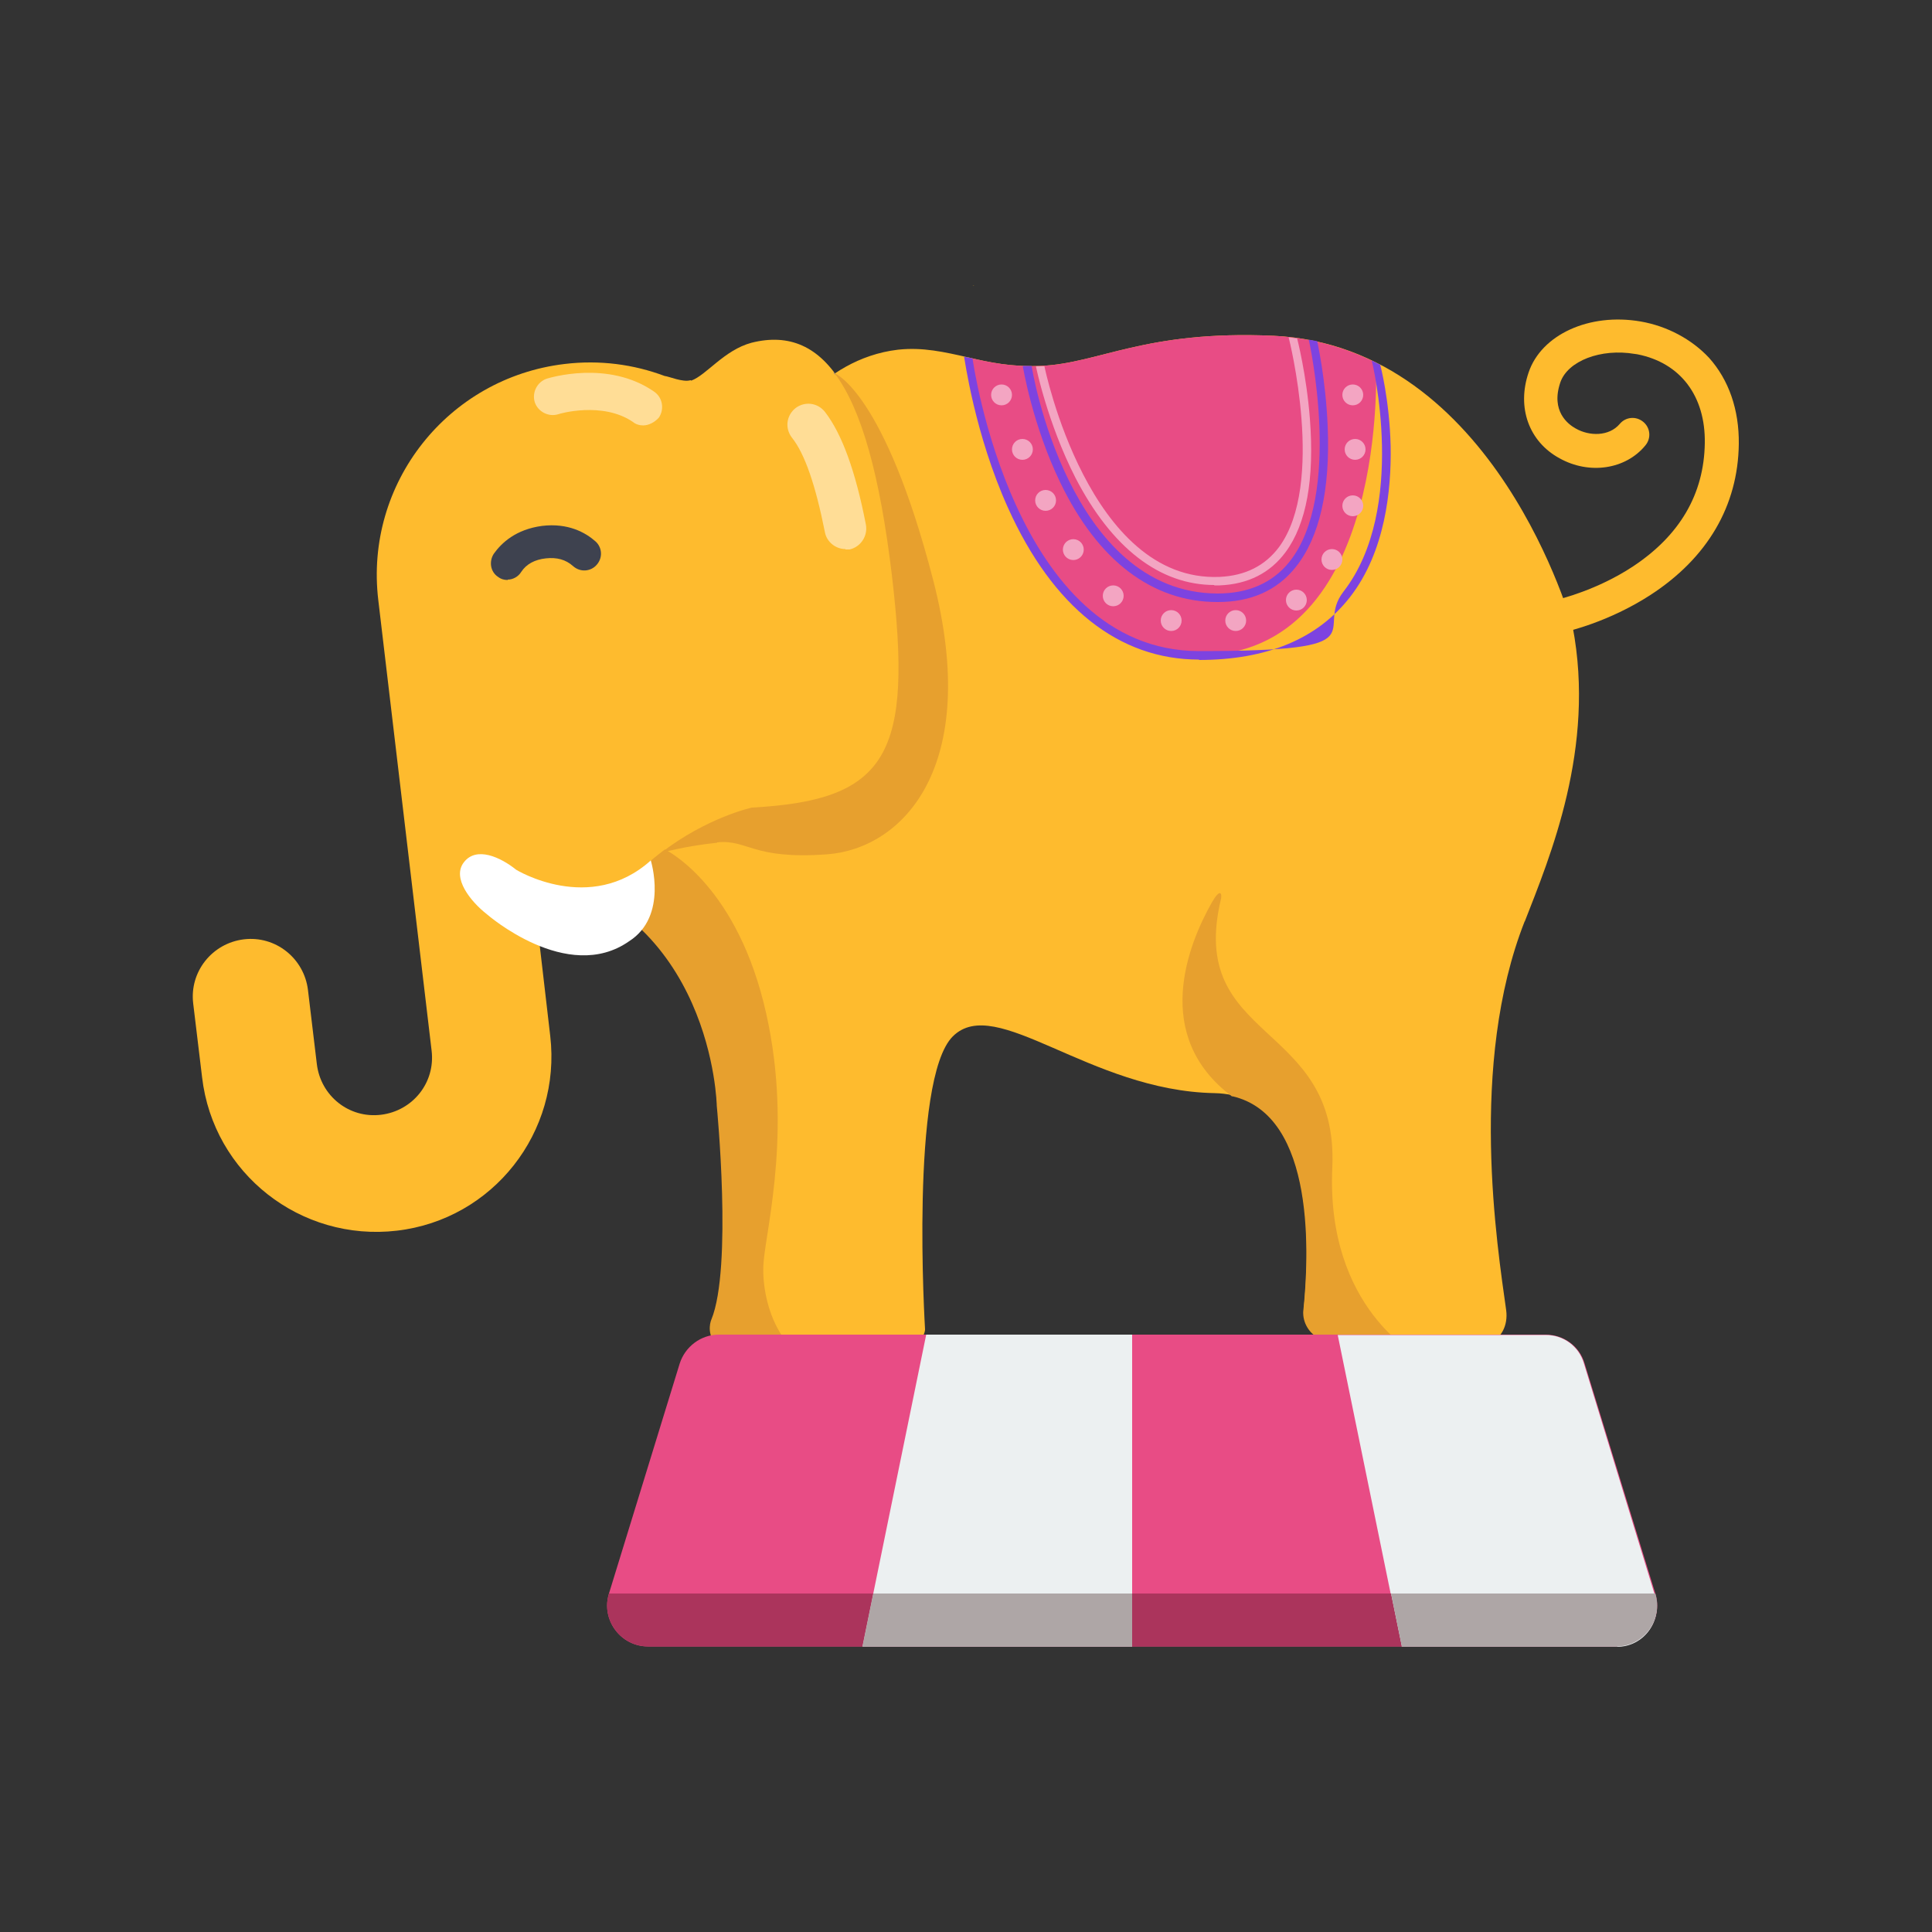 <?xml version="1.0" encoding="UTF-8"?>
<svg id="Layer_3" xmlns="http://www.w3.org/2000/svg" version="1.1" viewBox="0 0 500 500">
  <rect x="0" y="0" width="500" height="500" fill="#333333" stroke="none"/>
  <!-- Generator: Adobe Illustrator 29.0.1, SVG Export Plug-In . SVG Version: 2.1.0 Build 192)  -->
  <defs>
    <style>
      .st0 {
        fill: #f3a5c2;
      }

      .st1 {
        fill: #ab345c;
      }

      .st2 {
        fill: #7d43e0;
      }

      .st3 {
        fill: #febb2e;
      }

      .st4 {
        fill: #fff;
      }

      .st5 {
        fill: #aea6a6;
      }

      .st6 {
        fill: #77709a;
      }

      .st7 {
        fill: #ffdd96;
      }

      .st8 {
        fill: #c79324;
      }

      .st9 {
        fill: #3e424f;
      }

      .st10 {
        fill: #ecf0f1;
      }

      .st11 {
        fill: #e84c85;
      }

      .st12 {
        fill: #e7a02e;
      }
    </style>
  </defs>
  <path class="st3" d="M394.6,238.5c6.5-16.7,18.4-44.9,12.4-76.3,0,0-19.8-72.6-77.4-75.3-33.5-1.5-45.1,7.2-60.4,7.8-7.3.3-13.1-.9-18.6-2.2-6.2-1.4-11.8-2.7-18.2-2-20.5,2.4-31,21.7-31,21.7,0,0-117.7,102-64,113.2,47.6,10.1,48.4,60.6,48.4,60.6,0,0,4,41.8-1.4,55.3,0,0-5.5,12.5,25,12.5s30-9.8,30-9.8c0,0-4-64.7,7.2-75.8,11.2-11.1,35.3,14.1,67.7,14.7,26.8.5,24.6,41.6,23.1,56-.3,3.1,1.7,6.2,4.3,7.2,5.2,1.8,16,4.6,25.6,4.6s13.5-1.4,17.4-2.7c3.9-1.4,5.6-5,5.1-8.9-2.3-16.5-9.8-63.7,4.8-100.7"/>
  <path class="st12" d="M172,219.8s17.7,8.3,25.6,39.6.7,58.2,0,67.4,3.8,26.4,18.7,27l-7.2.2c-30.7,0-25-12.5-25-12.5,5.5-13.4,1.4-55.3,1.4-55.3,0,0-.9-50.5-48.4-60.6l34.9-5.9"/>
  <path class="st12" d="M318.9,283.7c21.8,5,19.8,41.9,18.4,55.5-.3,3.1,1.7,6.2,4.3,7.2,5.2,1.8,16,4.6,25.6,4.6,0,0-24.1-12.2-22.4-48.9,1.7-38.1-37.8-32.1-28.8-69.5.3-1.5-.3-2.7-2.4,1-6.1,10.8-15.7,34.5,5.3,50.2Z"/>
  <path class="st3" d="M403.5,163.7c-1.6-.3-3-1.6-3.4-3.4-.5-2.4,1-4.7,3.3-5.2.2-.1,9.8-2.3,19.2-8.5,12.1-8,18.4-18.7,18.6-31.9.2-12.2-6.3-20.8-17.4-23-.2,0-.4-.1-.7-.1-8.8-1.5-17.4,1.8-19.3,7.4-2.5,7.4,2,10.8,4,11.9,3.5,2,8.6,2.1,11.4-1.2,1.5-1.8,4.2-2.1,6.1-.5,1.8,1.5,2.1,4.2.5,6.1-5.1,6.2-14.5,7.6-22.2,3.3-7.9-4.3-11.1-13.1-8-22.2,3.3-9.8,15.7-15.5,29-13.2,6.9,1.2,13.2,4.6,17.7,9.4,5.1,5.7,7.8,13.4,7.7,22.3-.2,16-8.1,29.5-22.9,39.1-10.8,7-21.5,9.4-21.9,9.5-.5.2-1.1.2-1.7.1Z"/>
  <path class="st3" d="M178.9,98.5c3.9-1.4,8.5-7.9,15.6-9.8,19.5-4.9,30.8,13.3,36.3,59.9,5.5,46.5-.9,58.4-36.2,60.3,0,0-15.6,3.4-29.2,16.6-13.5,13.2-27.3,5.6-27.3,5.6l4.3,37c2.9,24.9-14.8,47.5-39.7,50.4s-47.5-14.8-50.4-39.7l-2.3-19.1c-1-8.2,4.9-15.6,13.1-16.6s15.6,4.9,16.6,13.1l2.3,19.2c1,8.2,8.3,14.1,16.6,13.1,8.2-1,14.1-8.3,13.1-16.6l-13.8-116.6c-3.6-30.2,18-57.5,48.2-61.1,9.1-1.1,17.9.1,25.9,3.1,1.1.1,4.7,1.7,6.7,1.1"/>
  <path class="st4" d="M168.4,222.7c-15.7,14.1-34.8,2.4-34.8,2.4-4.1-3.3-10.3-6.1-13.5-2-3.3,4.1,1.8,10.3,5.9,13.5,0,0,20.8,18.2,36.8,7,10.2-6.5,5.6-21,5.6-21Z"/>
  <path class="st9" d="M131.4,150.1c-.9,0-1.7-.2-2.5-.8-2-1.3-2.4-4-1.1-6,2-2.8,5.7-6.3,12.5-7.2,6.7-.8,11.2,1.7,13.8,4,1.7,1.5,2,4.2.3,6.1-1.5,1.7-4.2,2-6.1.3s-4.2-2.3-7-2c-2.9.3-5.1,1.5-6.4,3.5-.8,1.3-2.2,2-3.5,2Z"/>
  <path class="st7" d="M166.5,110.1c-1,0-2-.3-2.7-.9-7.9-5.4-19.2-2.1-19.3-2-2.6.8-5.3-.7-6.1-3.1-.8-2.6.7-5.3,3.1-6.1.7-.2,15.8-4.9,27.7,3.3,2.3,1.5,2.8,4.6,1.3,6.8-1.1,1.2-2.6,2-4.1,2Z"/>
  <path class="st7" d="M218.8,142.1c-2.5,0-4.8-1.8-5.3-4.3-2.4-12.1-5.2-20.4-8.6-24.6-1.8-2.4-1.4-5.7,1-7.6,2.4-1.8,5.7-1.4,7.6,1,4.4,5.7,7.9,15.3,10.6,29.2.5,2.9-1.3,5.7-4.2,6.4h-1.1Z"/>
  <path class="st6" d="M215.8,96.4h-.1c0,.1.2.3.7.8-.1-.1-.1-.2-.2-.3-.1-.2-.2-.3-.3-.4"/>
  <path class="st8" d="M251.9,73.9h-.2c.2.1.4.1.4.1,0,0-.1-.1-.2-.1"/>
  <path class="st11" d="M418.2,426.1h-250.5c-7.1,0-12.2-6.9-10.1-13.7l18.3-59.5c1.4-4.4,5.5-7.5,10.1-7.5h214c4.7,0,8.8,3,10.1,7.5l18.3,59.5c2.1,6.8-3,13.7-10.1,13.7"/>
  <polyline class="st10" points="293 426.1 223.2 426.1 239.7 345.4 293 345.4 293 426.1"/>
  <path class="st10" d="M418.6,426.1h-55.9l-16.5-80.6h53.9c4.5,0,8.5,2.9,9.8,7.3l18.4,60.1c2,6.6-2.9,13.3-9.8,13.3"/>
  <path class="st1" d="M428.4,412.4h0s0,0,0,0h0"/>
  <path class="st1" d="M226,412.4h-68.4c-.3,1.1-.5,2.1-.5,3.1,0,5.6,4.6,10.6,10.6,10.6h55.5l2.8-13.7M360,412.4h-67v13.7h69.8l-2.8-13.7"/>
  <polyline class="st5" points="293 412.4 226 412.4 223.2 426.1 293 426.1 293 412.4"/>
  <path class="st5" d="M428.4,412.4h-68.4l2.8,13.7h55.5c7.1,0,12.2-6.9,10.1-13.7h0"/>
  <path class="st12" d="M185.6,218c8-.8,9,4.5,28.4,3.1s40.1-22.3,27.5-71c-12.6-48.7-25.5-53.5-25.5-53.5,7,9.3,11.7,26.4,14.8,52.1,5.5,46.5-.9,58.4-36.2,60.3,0,0-11.6,2.5-23.5,11.7,0,0,6.5-1.8,14.5-2.6Z"/>
  <path class="st11" d="M356.2,93.9c-7.8-3.9-16.6-6.5-26.6-7-33.5-1.5-45.1,7.2-60.4,7.8-7.3.3-13.1-.9-18.6-2.2,0,0,10.2,77.1,59.7,77.1s45.8-75.8,45.8-75.8Z"/>
  <circle class="st0" cx="259.2" cy="102.2" r="2.7"/>
  <circle class="st0" cx="264.6" cy="116.3" r="2.7"/>
  <circle class="st0" cx="270.6" cy="129.5" r="2.7"/>
  <circle class="st0" cx="277.7" cy="142.1" r="2.7" transform="translate(75.6 379.8) rotate(-76.7)"/>
  <circle class="st0" cx="288.1" cy="154.2" r="2.7"/>
  <circle class="st0" cx="303.1" cy="160.6" r="2.7"/>
  <circle class="st0" cx="319.8" cy="160.6" r="2.7"/>
  <circle class="st0" cx="335.5" cy="155.3" r="2.7"/>
  <circle class="st0" cx="344.7" cy="144.8" r="2.7"/>
  <circle class="st0" cx="350.1" cy="130.9" r="2.7"/>
  <circle class="st0" cx="350.7" cy="116.3" r="2.7"/>
  <circle class="st0" cx="350.1" cy="102.2" r="2.7"/>
  <path class="st2" d="M310.3,170.7c-20.7,0-37.8-13.5-49.4-39.2-8.7-19.2-11.3-39-11.4-39.2l2.2.5c.1.8,10.6,75.7,58.6,75.7s29.5-5.2,37.4-15.4c16.7-21.5,7.4-59.5,7.3-59.8l2.2,1.1c0,0,2.4,8.9,2.7,21.1.2,11.3-1.4,27.3-10.5,39-8.4,10.8-21.5,16.3-39.1,16.3Z"/>
  <path class="st2" d="M315.1,155.8h-.1c-16.8,0-30.8-10.7-40.5-30.7-7.3-15-9.8-30.3-9.8-30.4h2.3c0,.6,9.6,58.8,48.1,58.9,7.9,0,14.2-2.7,18.6-8.2,13.9-17.4,5.1-57.2,5-57.5l2.2.4c0,.1,2.2,9.8,2.7,22,.7,16.5-2.1,28.8-8.3,36.5-4.8,6-11.5,9-20.1,9Z"/>
  <path class="st0" d="M314.3,151.4c-14.2,0-26.6-9.6-36-27.8-7.2-14.1-10.2-28.7-10.2-28.8h2.2c.1.5,11.5,55.9,45.3,54.5,6.7-.3,11.8-2.9,15.4-7.7,12.1-16.4,2.6-53.9,2.5-54.3l2.2.3c0,0,2.4,9.2,3.3,20.8,1.2,15.6-.9,27.2-6.3,34.5-4,5.4-9.7,8.3-17.1,8.6-.5,0-.9,0-1.4,0Z"/>
</svg>